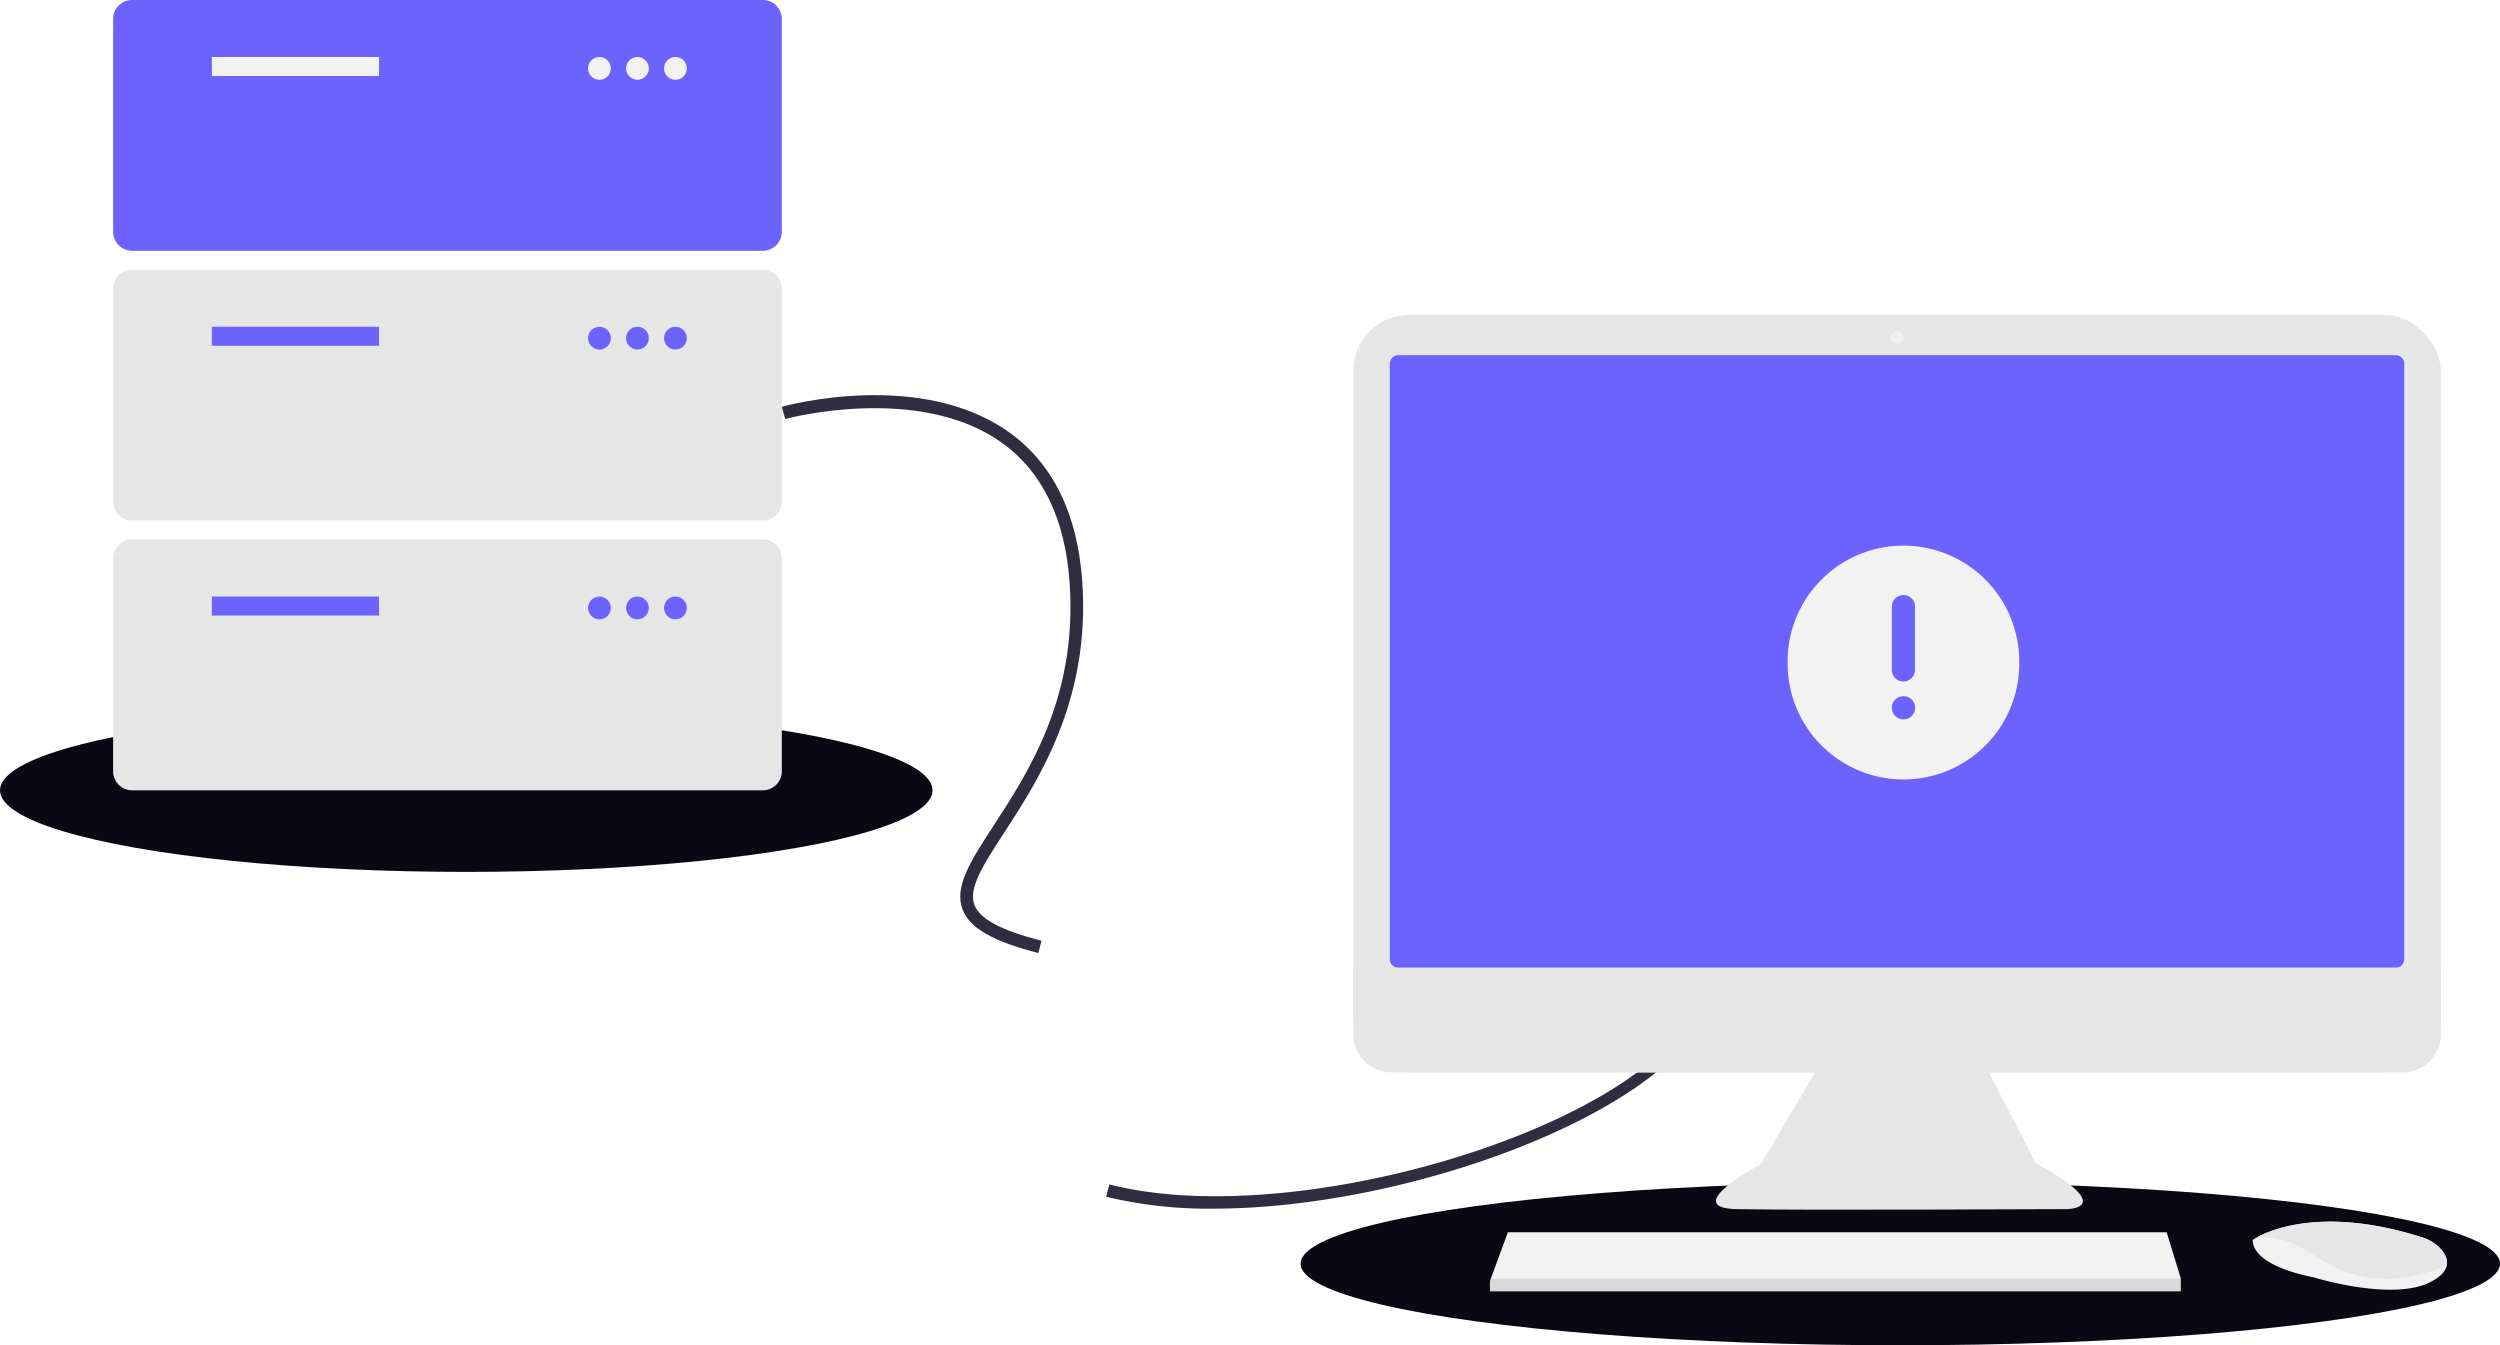 <svg xmlns="http://www.w3.org/2000/svg" width="800" height="430.493" viewBox="0 0 800 430.493" xmlns:xlink="http://www.w3.org/1999/xlink" role="img" artist="Katerina Limpitsouni" source="https://undraw.co/"><g transform="translate(-368.866 -254.661)"><ellipse cx="149.199" cy="26.107" rx="149.199" ry="26.107" transform="translate(368.866 481.453)" fill="#090814"/><ellipse cx="191.906" cy="26.107" rx="191.906" ry="26.107" transform="translate(785.054 632.939)" fill="#090814"/><path d="M527.508,703.017a139.876,139.876,0,0,1-34.251-3.807l1.007-3.942c61.693,15.766,176.375-20.484,188.785-59.673l3.879,1.228C676.145,670.877,591.731,703.017,527.508,703.017Z" transform="translate(229.585 -61.587)" fill="#2f2e41"/><path d="M422.29,529.663c-14.453-3.693-21.922-7.965-24.218-13.849-2.856-7.316,2.5-15.561,9.919-26.972,11.315-17.409,26.811-41.252,24.3-77.646-1.418-20.568-8.78-35.7-21.879-44.978-26.656-18.878-68.707-7.567-69.129-7.451l-1.085-3.921c1.8-.5,44.3-11.949,72.551,8.041,14.153,10.017,22.094,26.176,23.6,48.028,2.6,37.751-13.977,63.262-24.949,80.143-6.756,10.394-11.637,17.9-9.54,23.275,1.748,4.477,8.559,8.1,21.436,11.386Z" transform="translate(278.852 29.977)" fill="#2f2e41"/><path d="M816.039,661.123,795.384,696.05s-26.3,13.971-7.807,14.382,105.6,0,105.6,0,16.847,0-9.862-14.793l-19.389-37.478Z" transform="translate(136.968 -68.851)" fill="#e6e6e6"/><rect width="348.044" height="242.439" rx="18.046" transform="translate(801.887 355.38)" fill="#e6e6e6"/><path d="M2.712,0h319.2a2.712,2.712,0,0,1,2.712,2.712V193.294a2.712,2.712,0,0,1-2.712,2.712H2.712A2.712,2.712,0,0,1,0,193.294V2.712A2.712,2.712,0,0,1,2.712,0Z" transform="translate(813.598 368.323)" fill="#6c63ff"/><circle cx="2.055" cy="2.055" r="2.055" transform="translate(973.854 360.516)" fill="#f2f2f2"/><path d="M957.868,621.322v21.252a12.236,12.236,0,0,1-12.239,12.237H622.061a12.236,12.236,0,0,1-12.237-12.239V621.322Z" transform="translate(192.063 -56.993)" fill="#e6e6e6"/><path d="M864.04,660.444v4.109H642.968v-3.288l.3-.822,5.449-14.793h210.8Z" transform="translate(202.681 3.326)" fill="#f2f2f2"/><path d="M1096.367,755.317c-.4,1.722-1.923,3.538-5.358,5.256-12.327,6.164-37.393-1.644-37.393-1.644s-19.313-3.287-19.313-11.917a15.428,15.428,0,0,1,1.693-1.007c5.183-2.742,22.367-9.508,52.837.286a12.709,12.709,0,0,1,5.792,3.8C1095.859,751.534,1096.828,753.367,1096.367,755.317Z" transform="translate(55.429 -95.57)" fill="#f2f2f2"/><path d="M1097.171,755.317c-15.089,5.782-28.538,6.213-42.34-3.374-6.961-4.832-13.285-6.028-18.031-5.938,5.183-2.742,22.367-9.508,52.837.286a12.708,12.708,0,0,1,5.792,3.8C1096.663,751.534,1097.631,753.367,1097.171,755.317Z" transform="translate(54.626 -95.57)" fill="#e6e6e6"/><path d="M864.04,667.466v4.109H642.968v-3.288l.3-.822Z" transform="translate(202.681 -3.696)" opacity="0.1"/><path d="M794.285,488.635H592.452a6.086,6.086,0,0,1-6.079-6.079V414.467a6.086,6.086,0,0,1,6.079-6.079H794.285a6.086,6.086,0,0,1,6.079,6.079v68.088A6.086,6.086,0,0,1,794.285,488.635Z" transform="translate(-181.314 -153.727)" fill="#6c63ff"/><rect width="53.498" height="6.079" transform="translate(436.671 272.899)" fill="#f2f2f2"/><circle cx="3.648" cy="3.648" r="3.648" transform="translate(557.041 272.899)" fill="#f2f2f2"/><circle cx="3.648" cy="3.648" r="3.648" transform="translate(569.2 272.899)" fill="#f2f2f2"/><circle cx="3.648" cy="3.648" r="3.648" transform="translate(581.358 272.899)" fill="#f2f2f2"/><path d="M794.285,601.689H592.452a6.087,6.087,0,0,1-6.079-6.079V527.521a6.086,6.086,0,0,1,6.079-6.079H794.285a6.086,6.086,0,0,1,6.079,6.079v68.088A6.086,6.086,0,0,1,794.285,601.689Z" transform="translate(-181.314 -180.455)" fill="#e6e6e6"/><rect width="53.498" height="6.079" transform="translate(436.671 359.225)" fill="#6c63ff"/><circle cx="3.648" cy="3.648" r="3.648" transform="translate(557.041 359.225)" fill="#6c63ff"/><circle cx="3.648" cy="3.648" r="3.648" transform="translate(569.2 359.225)" fill="#6c63ff"/><circle cx="3.648" cy="3.648" r="3.648" transform="translate(581.358 359.225)" fill="#6c63ff"/><path d="M794.285,714.743H592.452a6.087,6.087,0,0,1-6.079-6.079V640.575a6.086,6.086,0,0,1,6.079-6.079H794.285a6.086,6.086,0,0,1,6.079,6.079v68.089A6.086,6.086,0,0,1,794.285,714.743Z" transform="translate(-181.314 -207.183)" fill="#e6e6e6"/><rect width="53.498" height="6.079" transform="translate(436.671 445.552)" fill="#6c63ff"/><circle cx="3.648" cy="3.648" r="3.648" transform="translate(557.041 445.552)" fill="#6c63ff"/><circle cx="3.648" cy="3.648" r="3.648" transform="translate(569.2 445.552)" fill="#6c63ff"/><circle cx="3.648" cy="3.648" r="3.648" transform="translate(581.358 445.552)" fill="#6c63ff"/><g transform="translate(933.489 421.851)"><path d="M0,0H88.949V88.949H0Z" fill="none"/><path d="M39.062,2A37.062,37.062,0,0,1,76.125,39.062a37.06,37.06,0,1,1-74.11,1.2L2,39.062l.015-1.038A37.061,37.061,0,0,1,39.062,2ZM39.1,50.181l-.471.026a3.706,3.706,0,0,0,0,7.361l.434.026.471-.026a3.706,3.706,0,0,0,0-7.361Zm-.037-32.362a3.706,3.706,0,0,0-3.68,3.272l-.026.434v20.25l.026.434a3.706,3.706,0,0,0,7.361,0l.026-.434V21.525l-.026-.434A3.706,3.706,0,0,0,39.062,17.819Z" transform="translate(5.412 5.412)" fill="#f2f2f2"/></g></g></svg>